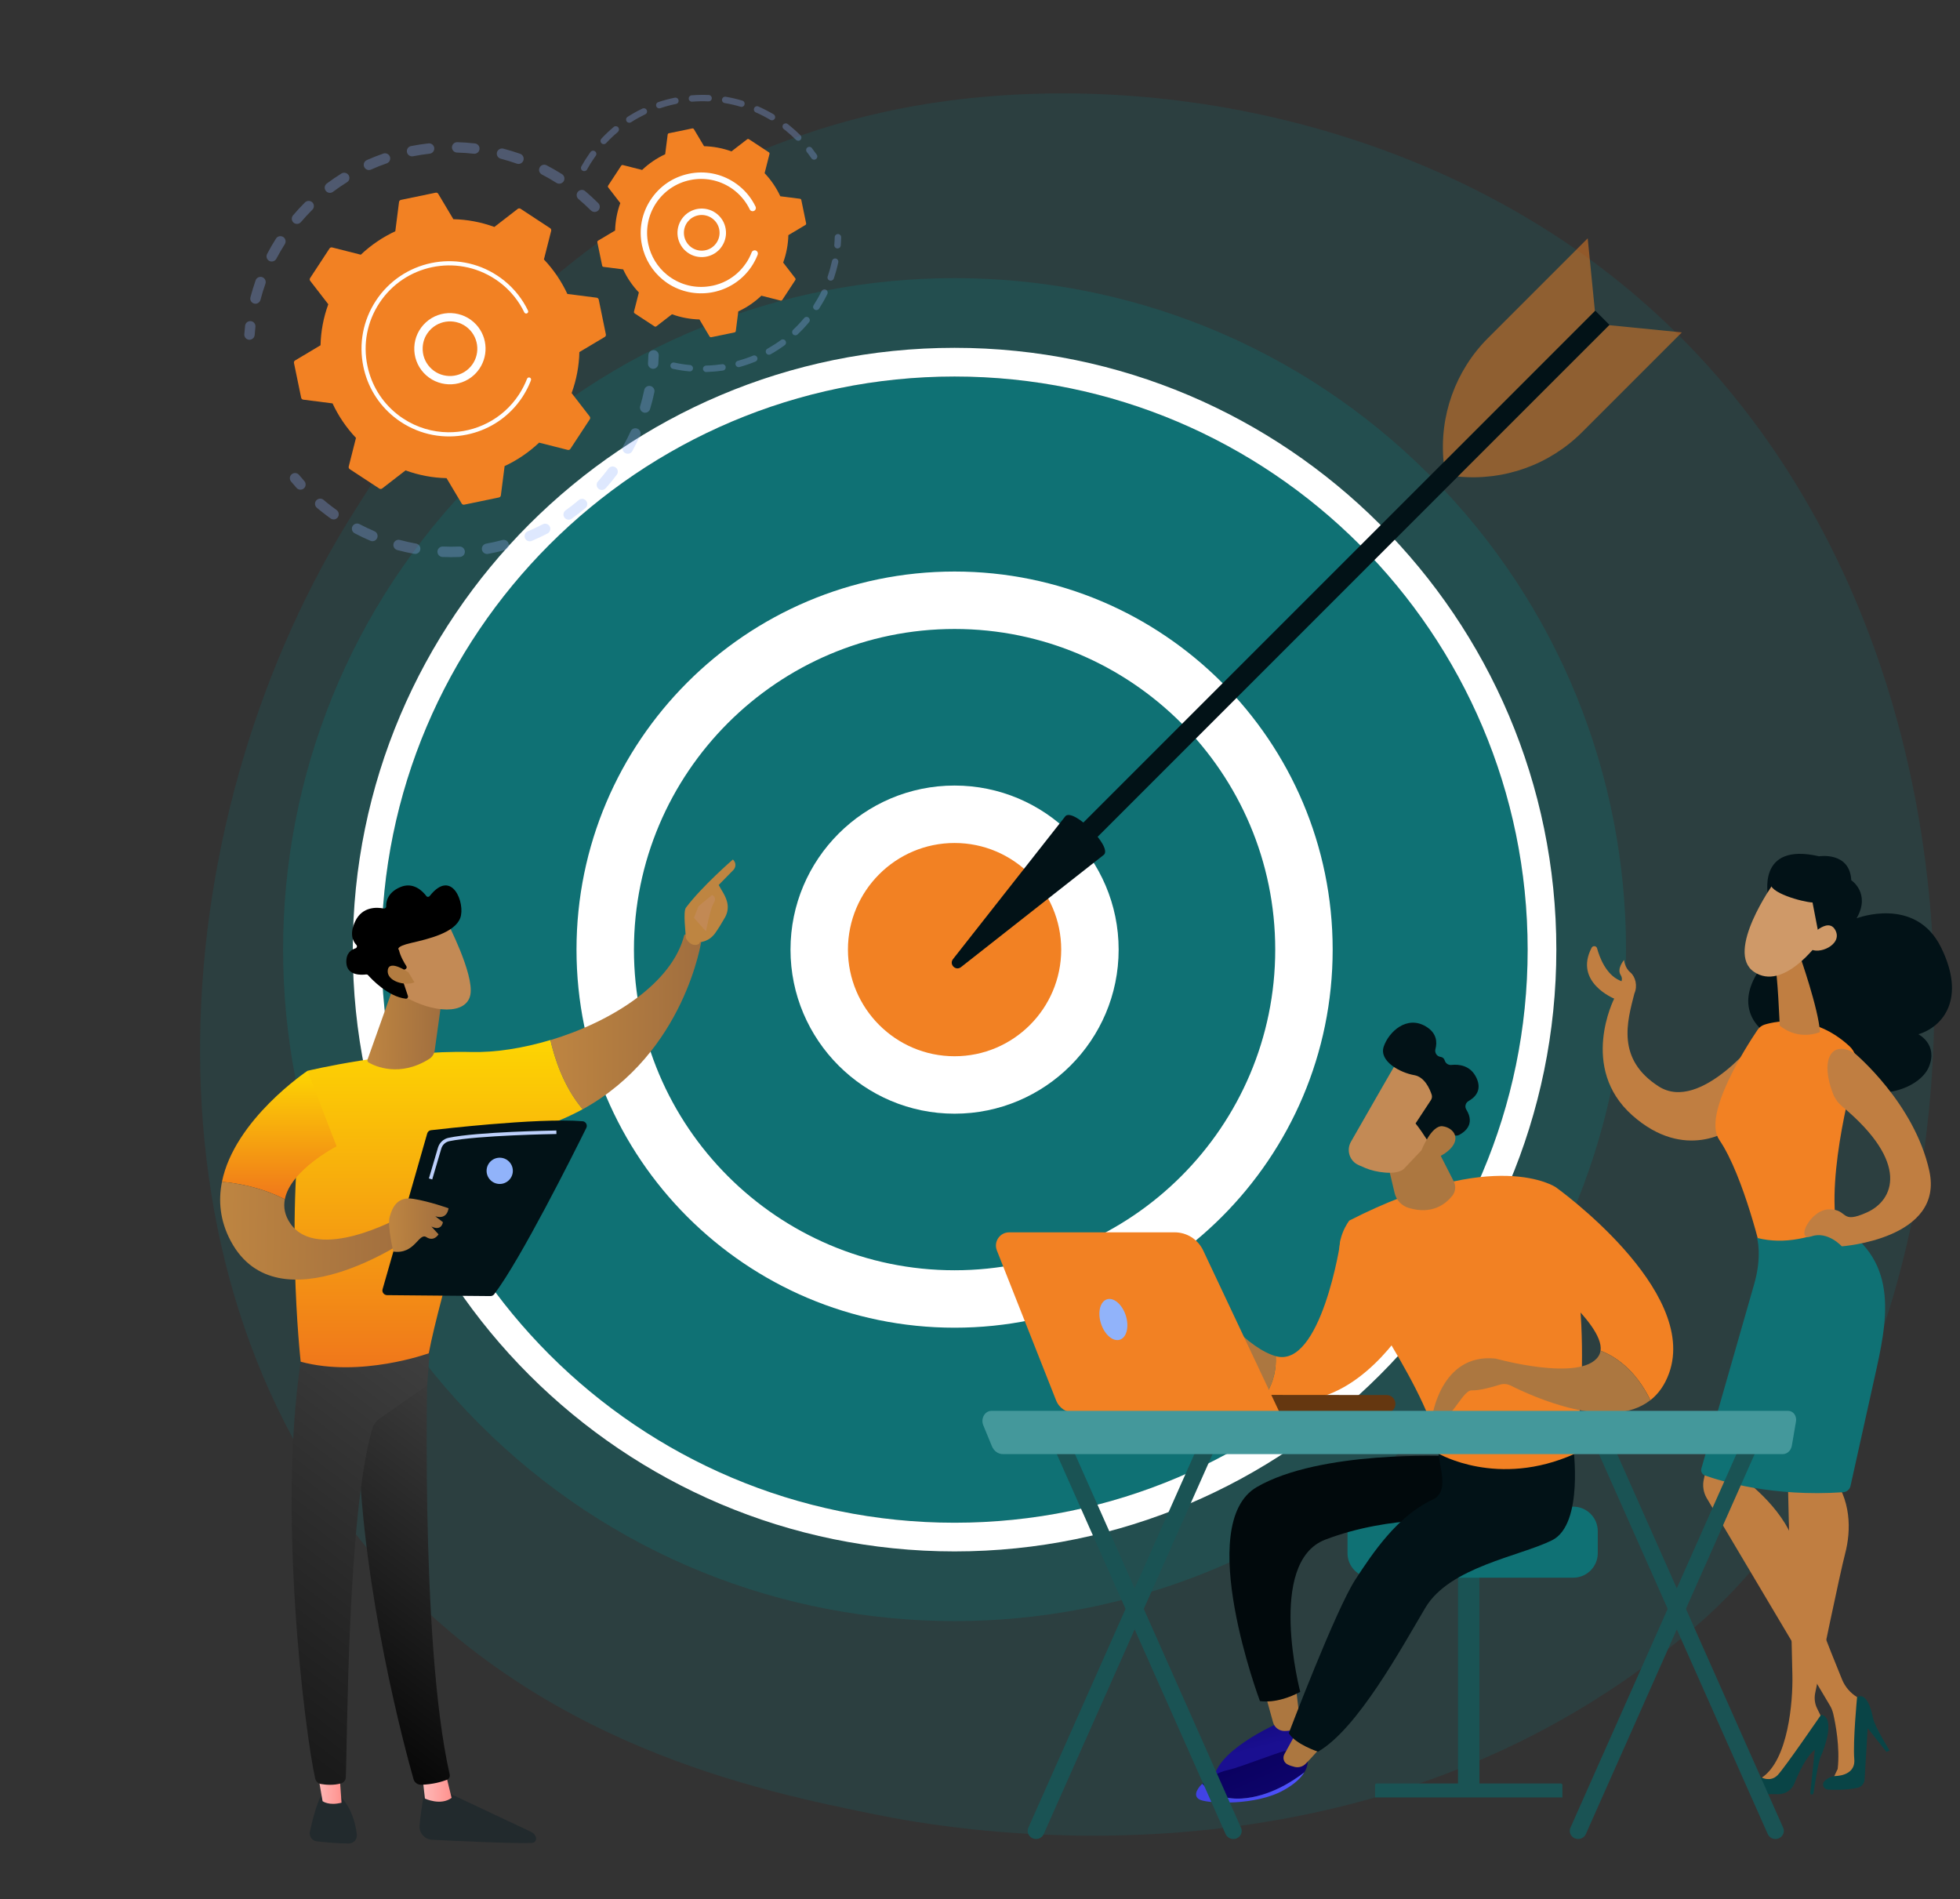 <svg width="193" height="187" viewBox="0 0 193 187" fill="none" xmlns="http://www.w3.org/2000/svg">
<rect x="0" y="0" width="193" height="187" fill="#333333" stroke="none"/>
<path d="M170.675 156.619C167.167 160.312 163.85 162.693 161.228 164.57C130.412 186.676 93.951 180.233 86.203 178.657C74.761 176.331 52.641 171.839 36.651 153.037C12.457 124.586 16.224 79.765 34.99 50.181C38.424 44.772 56.556 14.733 93.41 9.914C115.714 6.997 141.712 12.88 160.539 28.654C200.064 61.758 197.251 128.648 170.675 156.619Z" fill="#0F7174" fill-opacity="0.2"/>
<path d="M140.748 140.25C166.569 114.431 166.569 72.569 140.748 46.75C114.927 20.931 73.062 20.931 47.241 46.75C21.42 72.569 21.42 114.431 47.241 140.25C73.062 166.069 114.927 166.069 140.748 140.25Z" fill="#0F7174" fill-opacity="0.3"/>
<path d="M93.996 149.93C125.163 149.93 150.429 124.666 150.429 93.501C150.429 62.337 125.163 37.073 93.996 37.073C62.83 37.073 37.565 62.337 37.565 93.501C37.565 124.666 62.83 149.93 93.996 149.93Z" fill="#0F7174"/>
<path d="M93.995 152.754C61.32 152.754 34.738 126.174 34.738 93.501C34.738 60.828 61.32 34.248 93.995 34.248C126.67 34.248 153.252 60.828 153.252 93.501C153.252 126.174 126.67 152.754 93.995 152.754ZM93.995 37.073C62.877 37.073 37.563 62.385 37.563 93.501C37.563 124.617 62.877 149.93 93.995 149.93C125.113 149.93 150.427 124.617 150.427 93.501C150.421 62.385 125.107 37.073 93.995 37.073Z" fill="white"/>
<path d="M93.998 127.903C112.999 127.903 128.403 112.501 128.403 93.501C128.403 74.501 112.999 59.099 93.998 59.099C74.997 59.099 59.594 74.501 59.594 93.501C59.594 112.501 74.997 127.903 93.998 127.903Z" fill="#0F7174"/>
<path d="M93.997 130.728C73.471 130.728 56.768 114.025 56.768 93.501C56.768 72.977 73.465 56.274 93.997 56.274C114.523 56.274 131.227 72.971 131.227 93.501C131.227 114.032 114.523 130.728 93.997 130.728ZM93.997 61.93C76.586 61.93 62.424 76.091 62.424 93.501C62.424 110.911 76.586 125.072 93.997 125.072C111.409 125.072 125.571 110.905 125.571 93.501C125.571 76.097 111.409 61.93 93.997 61.93Z" fill="white"/>
<path d="M93.997 106.831C101.36 106.831 107.328 100.863 107.328 93.501C107.328 86.139 101.36 80.171 93.997 80.171C86.635 80.171 80.666 86.139 80.666 93.501C80.666 100.863 86.635 106.831 93.997 106.831Z" fill="#F28123"/>
<path d="M93.996 109.656C85.09 109.656 77.84 102.412 77.84 93.501C77.84 84.59 85.084 77.346 93.996 77.346C102.902 77.346 110.152 84.59 110.152 93.501C110.152 102.412 102.902 109.656 93.996 109.656ZM93.996 83.002C88.204 83.002 83.496 87.71 83.496 93.501C83.496 99.292 88.204 104 93.996 104C99.787 104 104.496 99.292 104.496 93.501C104.496 87.71 99.787 83.002 93.996 83.002Z" fill="white"/>
<path d="M157.082 30.586L158.485 31.989L105.327 85.15L103.924 83.74L157.082 30.586Z" fill="#021217"/>
<path d="M104.914 80.356C105.72 79.549 109.518 83.347 108.711 84.153L94.629 95.224C94.106 95.63 93.435 94.96 93.842 94.436L104.914 80.356Z" fill="#021217"/>
<path opacity="0.5" d="M158.459 32.02L165.611 32.728L155.788 42.551C152.569 45.77 148.083 47.37 143.553 46.92L158.459 32.02Z" fill="#F28123"/>
<path opacity="0.5" d="M157.049 30.617L156.341 23.466L146.524 33.282C143.305 36.5 141.705 40.987 142.155 45.516L157.049 30.617Z" fill="#F28123"/>
<g opacity="0.3">
<path d="M58.911 20.721C58.714 20.918 58.388 20.918 58.185 20.721C57.797 20.333 57.385 19.958 56.966 19.601C56.751 19.422 56.726 19.102 56.898 18.887L56.904 18.881C57.089 18.665 57.409 18.634 57.624 18.819C58.068 19.195 58.498 19.588 58.911 20.001C59.096 20.185 59.108 20.481 58.948 20.684C58.935 20.69 58.923 20.702 58.911 20.721ZM54.793 18.007C54.326 17.711 53.846 17.434 53.359 17.182C53.107 17.053 53.008 16.745 53.138 16.493C53.267 16.241 53.575 16.142 53.827 16.277C54.338 16.542 54.849 16.837 55.341 17.145C55.581 17.299 55.649 17.613 55.501 17.853C55.489 17.871 55.477 17.884 55.464 17.902C55.304 18.093 55.015 18.148 54.793 18.007ZM50.885 16.111C50.368 15.927 49.833 15.767 49.303 15.625C49.033 15.557 48.866 15.274 48.934 15.004C49.008 14.733 49.285 14.567 49.556 14.634C50.116 14.782 50.676 14.948 51.224 15.145C51.488 15.237 51.63 15.533 51.538 15.797C51.519 15.853 51.488 15.908 51.451 15.951C51.322 16.117 51.094 16.185 50.885 16.111ZM46.657 15.139C46.109 15.077 45.555 15.034 45.001 15.022C44.718 15.016 44.497 14.776 44.503 14.499C44.509 14.216 44.749 13.994 45.026 14C45.605 14.019 46.189 14.056 46.768 14.123C47.051 14.154 47.248 14.407 47.217 14.69C47.205 14.788 47.168 14.88 47.106 14.954C47.002 15.084 46.835 15.157 46.657 15.139ZM42.312 15.133C41.764 15.194 41.216 15.28 40.675 15.385C40.398 15.441 40.127 15.262 40.071 14.985C40.016 14.708 40.194 14.437 40.471 14.382C41.038 14.271 41.622 14.179 42.195 14.117C42.478 14.086 42.73 14.29 42.761 14.567C42.779 14.708 42.73 14.844 42.65 14.942C42.57 15.047 42.453 15.114 42.312 15.133ZM38.077 16.087C37.56 16.265 37.037 16.468 36.539 16.696C36.28 16.813 35.979 16.696 35.862 16.438C35.745 16.179 35.862 15.877 36.12 15.761C36.649 15.527 37.197 15.311 37.745 15.12C38.01 15.028 38.305 15.17 38.397 15.434C38.459 15.607 38.416 15.791 38.311 15.927C38.25 15.994 38.17 16.056 38.077 16.087ZM25.023 29.891C24.753 29.817 24.586 29.54 24.66 29.269C24.808 28.709 24.98 28.149 25.171 27.601C25.263 27.337 25.559 27.195 25.823 27.287C26.088 27.38 26.23 27.675 26.137 27.94C25.953 28.457 25.787 28.992 25.651 29.521C25.633 29.595 25.596 29.657 25.553 29.712C25.43 29.872 25.226 29.946 25.023 29.891ZM34.157 17.951C33.689 18.241 33.227 18.555 32.791 18.887C32.563 19.059 32.243 19.01 32.077 18.782C31.904 18.555 31.953 18.235 32.181 18.068C32.643 17.724 33.129 17.391 33.621 17.084C33.861 16.936 34.175 17.01 34.329 17.25C34.446 17.441 34.428 17.681 34.292 17.841C34.249 17.884 34.206 17.921 34.157 17.951ZM26.519 25.693C26.267 25.564 26.174 25.256 26.303 25.004C26.568 24.493 26.863 23.983 27.177 23.49C27.325 23.25 27.645 23.183 27.885 23.33C28.125 23.484 28.193 23.798 28.045 24.038C27.75 24.506 27.473 24.986 27.214 25.472C27.196 25.503 27.177 25.533 27.159 25.558C27.005 25.743 26.74 25.804 26.519 25.693ZM30.759 20.647C30.372 21.035 29.99 21.447 29.633 21.866C29.448 22.081 29.128 22.105 28.913 21.927C28.698 21.749 28.673 21.429 28.845 21.213L28.852 21.207C29.227 20.764 29.621 20.333 30.033 19.927C30.236 19.73 30.556 19.73 30.759 19.927C30.944 20.111 30.956 20.407 30.796 20.61C30.784 20.622 30.772 20.635 30.759 20.647Z" fill="#91B3FA"/>
<path d="M24.967 33.263C25.028 33.183 25.071 33.085 25.078 32.98C25.096 32.716 25.121 32.451 25.151 32.186C25.182 31.903 24.985 31.651 24.702 31.62C24.419 31.589 24.167 31.786 24.136 32.069C24.105 32.346 24.08 32.629 24.056 32.906C24.037 33.19 24.247 33.436 24.53 33.454C24.702 33.466 24.862 33.386 24.967 33.263Z" fill="#91B3FA"/>
</g>
<g opacity="0.3">
<path d="M29.982 48.027C30.136 47.837 30.136 47.553 29.964 47.363C29.785 47.166 29.613 46.963 29.447 46.76C29.268 46.544 28.942 46.513 28.727 46.692C28.505 46.87 28.481 47.197 28.659 47.412C28.838 47.627 29.022 47.843 29.207 48.046C29.398 48.255 29.718 48.274 29.927 48.083C29.945 48.071 29.964 48.052 29.982 48.027Z" fill="#91B3FA"/>
<path d="M59.641 48.077C59.45 48.286 59.13 48.304 58.921 48.114C58.712 47.923 58.693 47.603 58.884 47.393C59.241 46.993 59.592 46.569 59.918 46.132C60.084 45.904 60.41 45.861 60.632 46.033C60.86 46.206 60.903 46.526 60.73 46.747C60.589 46.938 60.441 47.123 60.293 47.307C60.084 47.572 59.863 47.824 59.641 48.077ZM61.561 44.612C61.315 44.476 61.229 44.162 61.364 43.916C61.629 43.442 61.881 42.956 62.103 42.464C62.22 42.205 62.521 42.095 62.78 42.212C63.038 42.328 63.149 42.63 63.032 42.889C62.798 43.406 62.534 43.922 62.257 44.421C62.245 44.446 62.226 44.47 62.208 44.495C62.06 44.679 61.783 44.735 61.561 44.612ZM57.647 50.021C57.21 50.391 56.755 50.741 56.293 51.074C56.065 51.24 55.745 51.184 55.579 50.957C55.413 50.729 55.468 50.409 55.702 50.243C56.145 49.929 56.576 49.59 56.988 49.24C57.204 49.055 57.524 49.086 57.709 49.301C57.868 49.492 57.868 49.769 57.715 49.954C57.69 49.972 57.672 49.997 57.647 50.021ZM63.383 40.618C63.112 40.538 62.958 40.255 63.038 39.984C63.192 39.467 63.328 38.931 63.438 38.402C63.494 38.125 63.765 37.947 64.042 38.008C64.319 38.064 64.497 38.334 64.436 38.611C64.319 39.171 64.177 39.731 64.011 40.273C63.992 40.341 63.962 40.396 63.919 40.451C63.802 40.605 63.586 40.679 63.383 40.618ZM53.917 52.526C53.413 52.791 52.889 53.037 52.366 53.258C52.108 53.369 51.806 53.246 51.695 52.988C51.585 52.729 51.708 52.428 51.966 52.317C52.465 52.108 52.963 51.874 53.443 51.621C53.696 51.492 54.003 51.584 54.133 51.837C54.231 52.021 54.2 52.243 54.077 52.397C54.034 52.452 53.979 52.495 53.917 52.526ZM49.726 54.163C49.172 54.311 48.612 54.434 48.052 54.538C47.775 54.588 47.51 54.403 47.455 54.126C47.406 53.849 47.59 53.585 47.867 53.529C48.403 53.431 48.938 53.314 49.461 53.172C49.732 53.098 50.015 53.258 50.089 53.535C50.132 53.702 50.089 53.868 49.99 53.991C49.923 54.071 49.831 54.132 49.726 54.163ZM45.282 54.84C44.71 54.865 44.138 54.865 43.565 54.84C43.282 54.828 43.067 54.588 43.073 54.305C43.085 54.022 43.325 53.8 43.608 53.812C44.15 53.837 44.697 53.837 45.239 53.812C45.522 53.8 45.762 54.022 45.775 54.305C45.781 54.434 45.738 54.557 45.664 54.649C45.565 54.76 45.43 54.834 45.282 54.84ZM40.789 54.532C40.229 54.434 39.663 54.305 39.115 54.157C38.844 54.083 38.678 53.8 38.752 53.529C38.826 53.258 39.109 53.092 39.38 53.166C39.903 53.308 40.438 53.425 40.974 53.523C41.251 53.572 41.436 53.837 41.386 54.12C41.368 54.206 41.331 54.286 41.282 54.354C41.165 54.489 40.98 54.569 40.789 54.532ZM36.475 53.246C35.952 53.025 35.429 52.778 34.924 52.508C34.672 52.378 34.579 52.065 34.709 51.818C34.838 51.572 35.152 51.474 35.398 51.603C35.878 51.855 36.37 52.089 36.869 52.304C37.127 52.415 37.25 52.717 37.14 52.975C37.121 53.018 37.096 53.062 37.066 53.098C36.937 53.271 36.69 53.338 36.475 53.246ZM32.554 51.049C32.216 50.803 31.877 50.55 31.551 50.286C31.434 50.187 31.317 50.095 31.2 49.997C30.985 49.812 30.954 49.492 31.139 49.277C31.323 49.061 31.643 49.037 31.859 49.215C31.97 49.307 32.081 49.4 32.191 49.492C32.499 49.744 32.819 49.984 33.145 50.218C33.373 50.384 33.428 50.704 33.262 50.932C33.256 50.938 33.25 50.951 33.244 50.957C33.084 51.16 32.776 51.209 32.554 51.049Z" fill="#91B3FA"/>
<path d="M64.713 36.125C64.774 36.045 64.817 35.947 64.823 35.836C64.842 35.559 64.854 35.276 64.866 34.999C64.873 34.716 64.651 34.482 64.368 34.476C64.085 34.469 63.851 34.691 63.845 34.974C63.839 35.239 63.826 35.51 63.808 35.768C63.789 36.051 63.999 36.291 64.282 36.316C64.448 36.322 64.608 36.248 64.713 36.125Z" fill="#91B3FA"/>
</g>
<path d="M58.958 29.503C58.939 29.404 58.853 29.324 58.755 29.312L55.868 28.943C55.296 27.712 54.52 26.561 53.56 25.546L54.274 22.727C54.299 22.629 54.256 22.524 54.176 22.469L51.258 20.555C51.172 20.499 51.061 20.505 50.981 20.567L48.68 22.346C47.369 21.865 46.002 21.613 44.642 21.582L43.153 19.084C43.103 18.998 42.999 18.948 42.9 18.973L39.484 19.681C39.386 19.699 39.306 19.785 39.294 19.884L38.925 22.77C37.694 23.343 36.543 24.118 35.527 25.078L32.708 24.364C32.61 24.34 32.505 24.376 32.45 24.462L30.536 27.38C30.48 27.466 30.486 27.577 30.548 27.657L32.327 29.958C31.847 31.269 31.594 32.635 31.564 33.995L29.058 35.491C28.972 35.54 28.923 35.645 28.948 35.743L29.655 39.159C29.674 39.257 29.76 39.337 29.859 39.35L32.745 39.719C33.318 40.95 34.093 42.101 35.053 43.116L34.339 45.935C34.315 46.033 34.352 46.138 34.438 46.193L37.355 48.107C37.441 48.163 37.552 48.156 37.632 48.095L39.934 46.316C41.245 46.796 42.611 47.049 43.971 47.079L45.461 49.578C45.51 49.664 45.615 49.713 45.713 49.689L49.129 48.981C49.227 48.963 49.307 48.877 49.32 48.778L49.689 45.892C50.92 45.319 52.071 44.544 53.086 43.584L55.905 44.298C56.004 44.322 56.108 44.285 56.164 44.199L58.078 41.282C58.133 41.196 58.127 41.085 58.066 41.005L56.287 38.703C56.767 37.393 57.019 36.026 57.05 34.666L59.549 33.177C59.635 33.128 59.684 33.023 59.66 32.925L58.958 29.503Z" fill="#F28123"/>
<path d="M46.68 36.919C45.258 38.23 43.03 38.132 41.719 36.71C41.085 36.021 40.759 35.122 40.796 34.187C40.833 33.251 41.239 32.383 41.928 31.749C43.35 30.438 45.578 30.537 46.889 31.959C48.083 33.257 48.108 35.214 47.031 36.544C46.926 36.673 46.809 36.802 46.68 36.919ZM41.62 34.224C41.59 34.944 41.842 35.627 42.328 36.156C43.331 37.245 45.036 37.319 46.132 36.316C47.227 35.313 47.295 33.608 46.292 32.513C45.289 31.423 43.584 31.349 42.488 32.352C42.39 32.445 42.297 32.543 42.218 32.642C41.848 33.091 41.645 33.639 41.62 34.224Z" fill="white"/>
<path d="M50.927 39.793C51.112 39.565 51.284 39.325 51.45 39.079C51.499 38.999 51.549 38.919 51.598 38.839C51.838 38.445 52.047 38.033 52.219 37.608C52.219 37.602 52.226 37.596 52.226 37.59C52.232 37.571 52.238 37.559 52.244 37.541C52.257 37.51 52.269 37.479 52.281 37.442C52.312 37.356 52.287 37.264 52.219 37.208C52.201 37.196 52.183 37.184 52.164 37.177C52.059 37.134 51.943 37.19 51.9 37.294C51.69 37.836 51.419 38.359 51.099 38.851C49.505 41.288 46.822 42.593 44.108 42.562C42.6 42.544 41.073 42.107 39.719 41.221C39.479 41.067 39.252 40.901 39.036 40.722C37.571 39.534 36.568 37.891 36.181 36.02C35.731 33.873 36.15 31.675 37.356 29.841C39.843 26.05 44.945 24.992 48.736 27.472C48.97 27.626 49.198 27.792 49.413 27.964C50.349 28.721 51.105 29.675 51.629 30.759C51.641 30.789 51.66 30.808 51.684 30.826C51.746 30.875 51.826 30.888 51.9 30.851C52.004 30.802 52.041 30.678 51.992 30.58C51.444 29.442 50.644 28.438 49.665 27.644C49.438 27.46 49.204 27.288 48.958 27.128C44.982 24.518 39.621 25.632 37.011 29.614C35.75 31.54 35.313 33.842 35.78 36.1C36.187 38.064 37.239 39.787 38.778 41.036C39.005 41.221 39.245 41.399 39.492 41.559C41.418 42.821 43.726 43.258 45.979 42.79C47.954 42.384 49.678 41.331 50.927 39.793Z" fill="white"/>
<g opacity="0.3">
<path d="M80.412 15.607C80.498 15.502 80.51 15.348 80.424 15.231C80.27 15.01 80.11 14.794 79.944 14.579C79.84 14.443 79.636 14.419 79.501 14.523C79.366 14.628 79.341 14.831 79.446 14.967C79.606 15.17 79.76 15.379 79.901 15.588C80 15.73 80.197 15.767 80.338 15.668C80.369 15.65 80.394 15.631 80.412 15.607Z" fill="#91B3FA"/>
<path d="M78.83 13.767C78.707 13.89 78.51 13.89 78.381 13.767C78.067 13.459 77.735 13.158 77.396 12.88C77.322 12.819 77.248 12.764 77.174 12.708C77.039 12.604 77.014 12.4 77.119 12.265C77.224 12.136 77.427 12.105 77.562 12.21C77.642 12.271 77.716 12.333 77.79 12.394C78.147 12.684 78.498 12.998 78.824 13.324C78.941 13.441 78.947 13.619 78.849 13.748C78.842 13.748 78.836 13.761 78.83 13.767ZM75.851 11.803C75.396 11.533 74.916 11.28 74.423 11.065C74.263 10.997 74.189 10.806 74.263 10.646C74.331 10.486 74.522 10.412 74.682 10.486C75.193 10.714 75.697 10.973 76.177 11.256C76.325 11.348 76.374 11.539 76.288 11.687C76.282 11.699 76.27 11.711 76.264 11.723C76.165 11.853 75.987 11.883 75.851 11.803ZM72.922 10.511C72.411 10.357 71.888 10.234 71.358 10.148C71.186 10.117 71.069 9.957 71.1 9.785C71.131 9.612 71.291 9.495 71.463 9.526C72.017 9.619 72.565 9.748 73.1 9.908C73.266 9.957 73.365 10.136 73.309 10.302C73.297 10.345 73.279 10.382 73.254 10.412C73.18 10.505 73.051 10.548 72.922 10.511ZM69.764 9.982C69.229 9.957 68.693 9.969 68.158 10.012C67.986 10.025 67.832 9.896 67.819 9.723C67.807 9.551 67.936 9.397 68.109 9.385C68.663 9.342 69.229 9.329 69.789 9.354C69.961 9.36 70.097 9.508 70.091 9.686C70.084 9.754 70.06 9.822 70.023 9.871C69.961 9.939 69.869 9.982 69.764 9.982ZM66.57 10.234C66.047 10.339 65.524 10.48 65.019 10.653C64.853 10.708 64.674 10.622 64.619 10.456C64.564 10.289 64.65 10.111 64.816 10.056C65.345 9.877 65.893 9.729 66.441 9.619C66.613 9.582 66.779 9.692 66.816 9.865C66.835 9.963 66.81 10.056 66.755 10.129C66.705 10.179 66.644 10.222 66.57 10.234ZM63.536 11.256C63.056 11.49 62.582 11.748 62.139 12.037C61.991 12.13 61.794 12.087 61.702 11.945C61.609 11.797 61.646 11.6 61.794 11.508C62.262 11.207 62.754 10.93 63.259 10.69C63.419 10.616 63.603 10.677 63.684 10.837C63.739 10.948 63.72 11.083 63.647 11.176C63.616 11.207 63.579 11.237 63.536 11.256ZM60.846 12.991C60.44 13.33 60.046 13.705 59.683 14.093C59.566 14.222 59.363 14.228 59.234 14.105C59.104 13.988 59.098 13.791 59.215 13.656C59.597 13.244 60.009 12.856 60.434 12.499C60.569 12.388 60.766 12.407 60.877 12.536C60.975 12.653 60.975 12.825 60.883 12.936C60.877 12.96 60.858 12.979 60.846 12.991ZM57.369 16.813C57.215 16.727 57.16 16.536 57.246 16.383C57.48 15.958 57.738 15.546 58.021 15.146C58.064 15.084 58.107 15.022 58.151 14.967C58.249 14.825 58.452 14.795 58.594 14.899C58.735 15.004 58.766 15.201 58.661 15.342C58.618 15.398 58.581 15.453 58.538 15.515C58.267 15.896 58.021 16.296 57.8 16.696C57.794 16.715 57.781 16.727 57.769 16.746C57.67 16.85 57.504 16.887 57.369 16.813Z" fill="#91B3FA"/>
</g>
<g opacity="0.3">
<path d="M79.666 31.725C79.315 32.15 78.934 32.556 78.534 32.931C78.404 33.048 78.207 33.042 78.084 32.919C77.967 32.79 77.973 32.593 78.097 32.47C78.478 32.113 78.841 31.725 79.18 31.319C79.29 31.183 79.494 31.165 79.623 31.276C79.758 31.393 79.783 31.59 79.666 31.725C79.672 31.725 79.672 31.725 79.666 31.725ZM80.214 30.482C80.066 30.39 80.023 30.193 80.121 30.045C80.404 29.602 80.669 29.14 80.897 28.672C80.971 28.519 81.162 28.451 81.322 28.525C81.475 28.599 81.543 28.789 81.469 28.949C81.229 29.442 80.952 29.928 80.657 30.39C80.651 30.402 80.644 30.408 80.638 30.42C80.528 30.543 80.349 30.574 80.214 30.482ZM77.266 33.99C76.823 34.316 76.355 34.618 75.875 34.889C75.721 34.975 75.53 34.919 75.444 34.766C75.358 34.612 75.413 34.421 75.567 34.335C76.022 34.076 76.472 33.793 76.896 33.479C77.038 33.375 77.235 33.405 77.34 33.547C77.426 33.664 77.419 33.824 77.327 33.935C77.309 33.953 77.284 33.972 77.266 33.99ZM81.697 27.62C81.531 27.565 81.445 27.386 81.5 27.22C81.672 26.721 81.814 26.211 81.925 25.7C81.962 25.527 82.128 25.423 82.3 25.453C82.472 25.491 82.577 25.657 82.546 25.829C82.429 26.364 82.282 26.906 82.103 27.423C82.091 27.46 82.072 27.491 82.048 27.521C81.962 27.62 81.826 27.663 81.697 27.62ZM74.385 35.603C73.874 35.812 73.351 35.99 72.822 36.138C72.656 36.187 72.477 36.083 72.434 35.916C72.385 35.75 72.484 35.572 72.656 35.529C73.16 35.387 73.665 35.221 74.151 35.018C74.311 34.95 74.496 35.03 74.564 35.19C74.607 35.301 74.588 35.424 74.514 35.51C74.478 35.553 74.434 35.584 74.385 35.603ZM71.197 36.483C70.649 36.563 70.096 36.612 69.548 36.63C69.375 36.636 69.228 36.495 69.222 36.323C69.215 36.15 69.357 36.003 69.529 35.996C70.052 35.984 70.582 35.935 71.099 35.861C71.271 35.836 71.431 35.953 71.456 36.126C71.468 36.218 71.443 36.304 71.388 36.372C71.351 36.427 71.283 36.47 71.197 36.483ZM67.898 36.569C67.35 36.52 66.797 36.433 66.261 36.316C66.089 36.28 65.984 36.113 66.021 35.941C66.058 35.769 66.224 35.664 66.397 35.701C66.907 35.812 67.43 35.898 67.954 35.941C68.126 35.959 68.255 36.113 68.237 36.286C68.231 36.347 68.206 36.409 68.169 36.452C68.108 36.532 68.009 36.581 67.898 36.569Z" fill="#91B3FA"/>
<path d="M82.719 24.346C82.756 24.297 82.781 24.241 82.787 24.173C82.812 23.903 82.824 23.632 82.83 23.367C82.836 23.195 82.695 23.047 82.522 23.041C82.35 23.035 82.202 23.176 82.196 23.349C82.19 23.601 82.172 23.86 82.153 24.118C82.141 24.29 82.264 24.444 82.442 24.463C82.553 24.469 82.652 24.426 82.719 24.346Z" fill="#91B3FA"/>
</g>
<path d="M78.904 19.693C78.892 19.626 78.836 19.576 78.769 19.57L76.836 19.324C76.454 18.499 75.938 17.73 75.291 17.053L75.771 15.164C75.79 15.096 75.759 15.028 75.704 14.991L73.753 13.711C73.697 13.674 73.623 13.674 73.568 13.717L72.029 14.905C71.149 14.585 70.238 14.419 69.327 14.394L68.33 12.72C68.293 12.659 68.226 12.634 68.158 12.647L65.868 13.12C65.801 13.133 65.752 13.188 65.745 13.256L65.499 15.188C64.674 15.57 63.905 16.087 63.228 16.733L61.339 16.253C61.271 16.235 61.203 16.265 61.166 16.321L59.886 18.272C59.849 18.327 59.849 18.401 59.892 18.456L61.08 19.995C60.76 20.875 60.594 21.786 60.569 22.697L58.895 23.694C58.834 23.73 58.809 23.798 58.821 23.866L59.295 26.155C59.308 26.223 59.363 26.272 59.431 26.278L61.363 26.524C61.745 27.349 62.262 28.118 62.908 28.795L62.428 30.685C62.41 30.752 62.44 30.82 62.496 30.857L64.447 32.137C64.502 32.174 64.576 32.174 64.631 32.131L66.17 30.943C67.05 31.263 67.961 31.429 68.872 31.454L69.869 33.128C69.906 33.19 69.974 33.214 70.041 33.202L72.331 32.728C72.399 32.716 72.448 32.66 72.454 32.593L72.7 30.66C73.525 30.279 74.294 29.762 74.971 29.115L76.861 29.595C76.928 29.614 76.996 29.583 77.033 29.528L78.313 27.577C78.35 27.521 78.35 27.448 78.307 27.392L77.119 25.854C77.439 24.974 77.606 24.063 77.63 23.152L79.304 22.155C79.366 22.118 79.39 22.05 79.378 21.983L78.904 19.693Z" fill="#F28123"/>
<path d="M70.718 24.684C70.251 25.115 69.635 25.337 69.001 25.312C68.361 25.288 67.776 25.011 67.339 24.543C66.447 23.57 66.515 22.062 67.481 21.164C68.453 20.271 69.967 20.339 70.86 21.305C71.291 21.773 71.512 22.389 71.488 23.023C71.463 23.54 71.278 24.026 70.958 24.426C70.891 24.518 70.811 24.604 70.718 24.684ZM67.807 24.112C68.127 24.457 68.558 24.66 69.026 24.678C69.493 24.697 69.943 24.537 70.287 24.217C70.632 23.897 70.835 23.466 70.854 22.998C70.872 22.53 70.712 22.081 70.392 21.736C69.734 21.022 68.62 20.973 67.906 21.632C67.844 21.693 67.782 21.755 67.727 21.823C67.198 22.481 67.21 23.466 67.807 24.112Z" fill="white"/>
<path d="M73.673 26.685C73.796 26.531 73.919 26.365 74.03 26.199C74.251 25.86 74.442 25.497 74.59 25.122C74.596 25.103 74.602 25.085 74.608 25.073C74.657 24.943 74.614 24.796 74.51 24.715C74.485 24.697 74.454 24.679 74.424 24.666C74.264 24.605 74.079 24.685 74.017 24.845C73.882 25.196 73.71 25.534 73.5 25.854C73.488 25.873 73.476 25.891 73.463 25.903C72.965 26.648 72.3 27.239 71.525 27.645C71.106 27.867 70.651 28.027 70.177 28.131C70.171 28.131 70.171 28.131 70.165 28.131C70.152 28.131 70.14 28.137 70.128 28.137C68.737 28.427 67.315 28.156 66.127 27.381C65.973 27.282 65.826 27.171 65.684 27.06C64.736 26.291 64.084 25.226 63.831 24.02C63.542 22.629 63.813 21.207 64.588 20.02C65.37 18.832 66.564 18.019 67.955 17.73C69.346 17.441 70.768 17.712 71.956 18.487C72.109 18.585 72.251 18.69 72.393 18.807C72.996 19.299 73.488 19.915 73.827 20.616C73.845 20.66 73.876 20.697 73.913 20.727C74.005 20.801 74.134 20.82 74.251 20.764C74.405 20.69 74.473 20.5 74.399 20.34C74.017 19.552 73.47 18.862 72.793 18.315C72.639 18.185 72.473 18.069 72.306 17.958C70.977 17.084 69.389 16.782 67.832 17.108C66.275 17.434 64.939 18.339 64.065 19.675C63.191 21.004 62.89 22.592 63.216 24.149C63.499 25.503 64.225 26.691 65.284 27.553C65.444 27.682 65.604 27.799 65.776 27.916C68.361 29.596 71.777 29.024 73.673 26.685Z" fill="white"/>
<path d="M41.857 175.925C41.857 175.925 41.5 177.833 41.315 179.722C41.241 180.461 41.807 181.107 42.546 181.144C45.063 181.273 50.449 181.526 52.387 181.458C52.677 181.446 52.873 181.15 52.769 180.879C52.683 180.652 52.51 180.467 52.289 180.362L43.426 176.19L41.857 175.925Z" fill="#222A2D"/>
<path d="M41.588 174.799L41.84 177.088C41.84 177.088 43.391 177.827 44.468 177.021L43.847 174.466L41.588 174.799Z" fill="url(#paint0_linear_998_454)"/>
<path d="M42.201 131.83C42.078 132.427 41.29 161.61 44.281 174.719C44.331 174.934 44.22 175.15 44.017 175.236C43.537 175.427 42.595 175.704 41.469 175.728C41.118 175.734 40.81 175.507 40.718 175.174C39.856 172.128 35.726 156.884 35.308 142.354C34.84 126.119 35.314 141.8 35.314 141.8L35.776 131.768L42.201 131.83Z" fill="url(#paint1_linear_998_454)"/>
<path d="M31.605 176.824C31.605 176.824 31.058 177.784 30.516 180.344C30.417 180.806 30.738 181.255 31.205 181.304C32.036 181.396 33.316 181.513 34.344 181.513C34.818 181.513 35.187 181.107 35.138 180.639C35.033 179.704 34.695 178.165 33.612 176.959L31.605 176.824Z" fill="#222A2D"/>
<path d="M31.162 173.882L31.765 177.347C31.765 177.347 32.387 177.821 33.63 177.495L33.365 173.771L31.162 173.882Z" fill="url(#paint2_linear_998_454)"/>
<path d="M29.844 132.611C27.142 147.991 30.035 170.682 31.038 175.125C31.1 175.396 31.315 175.605 31.592 175.654C32.06 175.734 32.829 175.808 33.586 175.593C33.851 175.519 34.035 175.285 34.048 175.014C34.22 171.426 34.177 149.413 36.639 140.735C36.762 140.298 37.039 139.91 37.414 139.652L42.061 136.415L42.467 131.116L29.844 132.611Z" fill="url(#paint3_linear_998_454)"/>
<path d="M46.387 103.582C38.743 103.385 30.28 105.434 30.28 105.434C27.874 118.715 29.609 134.076 29.609 134.076C35.518 135.682 42.22 133.245 42.22 133.245C43.26 127.694 47.999 112.093 47.999 112.093C51.741 111.662 54.831 110.616 57.379 109.213C55.465 106.954 54.585 104.093 54.203 102.4C51.483 103.219 48.744 103.643 46.387 103.582Z" fill="url(#paint4_linear_998_454)"/>
<path d="M69.085 92.535C68.341 91.618 67.387 92.043 67.387 92.043C66.217 96.787 60.278 100.585 54.197 102.412C54.579 104.105 55.459 106.96 57.373 109.225C67.485 103.656 69.085 92.535 69.085 92.535Z" fill="url(#paint5_linear_998_454)"/>
<path d="M68.902 92.763C68.976 93.016 68.065 93.385 67.536 92.357C67.523 91.865 67.247 89.766 67.542 89.372C69.124 87.261 72.17 84.627 72.17 84.627C72.675 85.138 72.25 85.624 72.25 85.624L70.767 87.138C71.069 87.698 71.438 88.166 71.604 88.837C71.733 89.347 71.647 89.889 71.382 90.344C71.118 90.806 70.761 91.403 70.428 91.871C69.795 92.763 68.902 92.763 68.902 92.763Z" fill="url(#paint6_linear_998_454)"/>
<path d="M70.115 88.122L68.767 89.243L68.336 90.369L69.518 91.704C69.518 91.704 69.942 89.47 70.244 88.99C70.546 88.504 70.392 88.264 70.115 88.122Z" fill="url(#paint7_linear_998_454)"/>
<path d="M33.143 112.869L30.281 105.434C30.281 105.434 23.093 110.223 21.855 116.365C23.203 116.476 25.659 116.851 28.047 118.088C28.607 115.189 33.143 112.869 33.143 112.869Z" fill="url(#paint8_linear_998_454)"/>
<path d="M39.317 119.897C39.317 119.897 31.254 124.353 28.583 120.457C28.029 119.651 27.9 118.851 28.047 118.088C25.653 116.85 23.204 116.475 21.856 116.364C21.486 118.217 21.653 120.192 22.724 122.199C27.383 130.914 40.363 121.885 40.363 121.885L39.317 119.897Z" fill="url(#paint9_linear_998_454)"/>
<path d="M38.694 97.298L36.195 104.315C36.152 104.432 36.201 104.561 36.306 104.622C36.965 104.998 39.346 106.081 42.245 104.278C42.547 104.093 42.756 103.779 42.805 103.428L43.649 97.347L38.694 97.298Z" fill="url(#paint10_linear_998_454)"/>
<path d="M44.056 90.836C44.056 90.836 46.678 95.889 46.321 97.92C45.958 99.951 42.647 99.773 39.772 98.093L37.803 92.64L44.056 90.836Z" fill="#C38A55"/>
<path d="M39.92 95.428C40.037 95.379 40.08 95.231 40.013 95.126C39.803 94.8 39.409 94.123 39.286 93.539C39.286 93.539 38.806 93.225 40.517 92.837C42.222 92.443 44.77 91.84 45.318 90.394C45.853 88.984 44.518 85.421 42.308 88.227C42.222 88.332 42.062 88.338 41.982 88.227C41.631 87.759 40.696 86.781 39.385 87.359C38.16 87.895 38.012 88.787 38.025 89.243C38.031 89.378 37.908 89.477 37.778 89.452C37.163 89.329 35.68 89.212 34.972 90.726C34.387 91.975 34.756 92.683 35.089 93.034C35.2 93.145 35.15 93.329 34.996 93.379C34.59 93.502 34.061 93.84 34.104 94.788C34.166 96.105 35.636 96.001 36.055 95.945C36.123 95.939 36.191 95.957 36.24 96.013C36.597 96.413 38.197 98.118 39.945 98.333C40.099 98.352 40.216 98.204 40.166 98.056L39.428 95.847C39.391 95.742 39.446 95.631 39.545 95.588L39.92 95.428Z" fill="black"/>
<path d="M40.221 95.741C40.221 95.741 38.332 94.418 38.184 95.514C38.036 96.609 39.883 97.12 40.806 96.72L40.221 95.741Z" fill="#B37C41"/>
<path d="M37.673 126.937L42.068 111.601C42.117 111.428 42.265 111.299 42.443 111.281C43.237 111.188 45.545 110.93 48.21 110.702C51.417 110.431 55.14 110.21 57.368 110.401C57.682 110.425 57.873 110.764 57.738 111.047C56.47 113.607 51.263 124.02 48.66 127.436C48.573 127.546 48.438 127.614 48.296 127.614L38.104 127.522C37.803 127.509 37.587 127.226 37.673 126.937Z" fill="#021217"/>
<path d="M38.732 123.233C38.732 123.233 38.123 120.715 38.369 119.823C38.615 118.93 39.095 117.78 40.689 118.038C42.283 118.29 44.167 118.967 44.167 118.967C44.167 118.967 44.075 120.131 42.862 119.755L43.613 120.334C43.613 120.334 43.508 121.263 42.48 120.765L43.182 121.534C43.182 121.534 42.745 122.297 41.988 121.811C41.231 121.325 40.868 123.534 38.732 123.233Z" fill="url(#paint11_linear_998_454)"/>
<path d="M47.914 115.281C47.914 115.995 48.493 116.574 49.206 116.574C49.92 116.574 50.499 115.995 50.499 115.281C50.499 114.567 49.92 113.989 49.206 113.989C48.493 113.989 47.914 114.567 47.914 115.281Z" fill="#91B3FA"/>
<path d="M42.561 116.13L43.453 113.096C43.564 112.721 43.865 112.444 44.235 112.364C47.035 111.779 54.71 111.656 54.79 111.656L54.784 111.311C54.47 111.318 46.998 111.434 44.167 112.031C43.668 112.136 43.275 112.505 43.127 112.998L42.234 116.032L42.561 116.13Z" fill="#BDD0FB"/>
<path d="M156.727 93.317C156.85 93.083 157.195 93.12 157.263 93.372C157.521 94.308 158.155 95.945 159.478 96.529C159.546 96.56 159.608 96.591 159.669 96.615C159.731 96.437 159.731 96.228 159.589 96.006C159.177 95.378 159.922 94.517 159.922 94.517C159.922 94.517 159.971 95.274 160.543 95.748C161.036 96.16 161.276 97.071 160.937 97.822C160.223 100.603 159.146 104.284 163.325 106.967C167.504 109.656 173.382 101.896 173.382 101.896L170.465 111.152C170.465 111.152 165.959 114.475 160.716 109.804C155.472 105.127 158.949 98.326 158.949 98.326C158.949 98.326 154.949 96.714 156.727 93.317Z" fill="#C07E41"/>
<path d="M174.115 88.301C174.115 88.301 172.903 82.873 179.125 84.313C179.125 84.313 182.141 83.821 182.295 86.67C182.295 86.67 184.24 87.95 182.818 90.418C182.818 90.418 188.597 88.184 191.12 93.255C193.638 98.32 191.324 101.108 188.899 101.834C188.899 101.834 190.868 102.819 189.933 105.053C189.003 107.281 184.289 108.856 181.501 106.142C181.501 106.142 173.58 107.188 173.734 101.594C173.734 101.594 170.047 99.212 173.918 94.591C177.783 89.956 174.115 88.301 174.115 88.301Z" fill="#021217"/>
<path d="M173.77 100.88C175.019 100.505 178.656 99.816 182.115 103.01C182.7 103.551 182.94 104.376 182.731 105.145C181.802 108.567 179.352 118.672 181.5 123.048C181.5 123.048 177.709 127.226 173.579 123.86C173.579 123.86 171.726 115.78 169.295 112.229C167.621 109.779 171.966 103.028 173.068 101.397C173.24 101.151 173.487 100.966 173.77 100.88Z" fill="#F28123"/>
<path d="M177.222 94.086C177.222 94.086 179.068 99.311 179.21 101.619C179.21 101.619 177.167 102.549 175.246 100.979C175.246 100.979 175.043 95.76 174.754 94.824L177.222 94.086Z" fill="#C07E41"/>
<path d="M174.655 86.959C174.655 86.959 169.824 93.723 172.711 95.687C175.597 97.65 179.038 92.843 179.038 92.843C179.038 92.843 180.158 89.144 178.988 87.889C177.813 86.633 174.655 86.959 174.655 86.959Z" fill="#CF9968"/>
<path d="M176.891 85.347C176.891 85.347 174.67 85.87 174.362 86.879C174.048 87.882 177.513 88.818 178.479 88.861L179.261 92.917C179.261 92.917 181.569 89.101 180.658 86.904C179.741 84.694 176.891 85.347 176.891 85.347Z" fill="#021217"/>
<path d="M178.102 92.35C178.102 92.35 179.985 90.172 180.73 91.593C181.48 93.015 179.037 94.08 178.194 93.384L178.102 92.35Z" fill="#CF9968"/>
<path d="M168.753 140.827C168.765 141.197 168.125 144.108 167.774 145.658C167.632 146.28 167.731 146.939 168.051 147.492L180.194 167.931C180.342 168.177 180.446 168.448 180.514 168.725C180.736 169.685 181.197 172.036 180.957 174.171L180.33 175.476L183.044 174.86L183.635 167.568L182.865 167.1C182.201 166.694 181.684 166.091 181.388 165.371C180.293 162.706 177.566 155.918 176.858 152.607C176.058 148.846 171.885 145.794 171.885 145.794L172.618 144.058L168.753 140.827Z" fill="#C07E41"/>
<path d="M186.061 172.35C186.061 172.35 184.596 170.023 184.424 169.119C184.252 168.214 183.772 166.614 182.867 167.094C182.867 167.094 182.442 171.494 182.59 173.211C182.738 174.929 180.645 174.873 180.645 174.873C180.645 174.873 180.067 174.953 179.648 175.378C179.359 175.667 179.568 176.172 179.974 176.203C180.657 176.246 181.747 176.258 182.885 176.036C183.286 175.956 183.581 175.618 183.606 175.218L183.907 170.159L185.76 172.498L186.061 172.35Z" fill="#094446"/>
<path d="M176.01 144.083C176.01 144.083 176.441 162.361 176.496 164.958C176.551 167.555 176.084 173.31 173.486 175.027L174.619 175.864C174.619 175.864 176.034 174.663 177.419 172.343C178.97 169.74 179.444 169.266 179.444 169.266L178.927 168.208C178.699 167.746 178.638 167.223 178.736 166.718C179.296 163.998 181.173 154.945 181.684 152.994C182.287 150.693 182.331 147.622 180.232 145.049C178.127 142.483 176.01 144.083 176.01 144.083Z" fill="#C07E41"/>
<path d="M178.416 176.689C178.496 176.689 178.564 176.633 178.576 176.553C178.662 175.944 179.025 173.501 179.321 172.867C179.659 172.141 180.761 169.094 179.321 168.835C179.321 168.835 175.732 174.073 175.043 174.781C174.354 175.489 173.486 175.027 173.486 175.027C173.486 175.027 172.815 175.224 172.31 175.87C172.07 176.178 172.292 176.627 172.686 176.633L175.105 176.658C175.806 176.664 176.44 176.24 176.699 175.587C177.123 174.522 177.856 172.965 178.705 172.276L178.262 176.51C178.243 176.609 178.317 176.689 178.416 176.689Z" fill="#094446"/>
<path d="M173.01 121.885C173.01 121.885 173.552 123.62 172.721 126.476L167.533 144.594C167.453 144.877 167.607 145.178 167.884 145.277C169.435 145.831 174.537 147.406 181.498 146.926C181.849 146.902 182.144 146.655 182.218 146.311C182.679 144.243 184.243 137.196 184.563 135.75C185.794 130.236 187.16 124.285 181.128 120.685C178.347 121.878 175.755 122.58 173.01 121.885Z" fill="#0F7174"/>
<path d="M182.615 103.693C182.615 103.693 188.517 108.598 189.982 115.3C191.447 122.002 181.359 122.715 181.359 122.715C181.359 122.715 179.987 121.183 178.362 121.731C176.737 122.278 178.239 119.06 180.14 119.072C182.042 119.078 181.162 120.586 183.852 119.368C186.474 118.18 188.092 114.506 181.402 108.942C181.014 108.622 180.707 108.21 180.516 107.742C179.217 104.462 180.251 102.314 182.615 103.693Z" fill="#C07E41"/>
<path d="M145.675 153.77H143.57V176.54H145.675V153.77Z" fill="#1A5354"/>
<path d="M153.842 176.978H135.402V175.759C135.402 175.673 135.47 175.605 135.556 175.605H153.694C153.78 175.605 153.848 175.673 153.848 175.759V176.978H153.842Z" fill="#1A5354"/>
<path d="M157.331 152.933C157.331 154.256 156.248 155.34 154.924 155.34H135.094C133.771 155.34 132.688 154.256 132.688 152.933V150.754C132.688 149.431 133.771 148.348 135.094 148.348H154.924C156.248 148.348 157.331 149.431 157.331 150.754V152.933Z" fill="#0F7174"/>
<path d="M125.961 169.623C125.961 169.623 119.154 172.553 119.541 175.624C119.541 175.624 126.576 174.276 127.838 172.263C129.1 170.251 128.404 169.088 128.404 169.088L125.961 169.623Z" fill="url(#paint12_linear_998_454)"/>
<path d="M127.627 166.275L127.972 169.26C128.021 169.71 127.775 170.159 127.344 170.307C127.129 170.387 126.852 170.436 126.482 170.436C125.965 170.436 125.504 170.097 125.362 169.599L124.691 167.18L127.627 166.275Z" fill="#AC7740"/>
<path d="M142.497 143.369C142.497 143.369 129.978 142.791 123.75 146.422C117.521 150.053 124.064 167.488 124.064 167.488C124.064 167.488 125.688 167.838 128.033 166.583C128.033 166.583 124.691 153.819 130.495 151.597C137.025 149.099 143.783 149.708 143.783 149.708L142.534 143.757L142.497 143.369Z" fill="#01090C"/>
<path d="M120.906 174.282C122.328 173.968 126.55 172.22 127.19 172.245C127.83 172.269 128.741 173.23 128.741 173.23C128.741 173.23 128.895 173.753 128.44 174.51C127.35 175.359 125.011 176.916 122.285 177.089C120.278 177.212 119.078 176.418 118.383 175.642C118.992 175.045 119.958 174.485 120.906 174.282Z" fill="url(#paint13_linear_998_454)"/>
<path d="M122.284 177.082C125.011 176.91 127.349 175.353 128.439 174.503C128.131 175.014 127.54 175.63 126.426 176.251C123.675 177.809 119.121 177.581 118.222 177.23C117.502 176.947 117.724 176.276 118.382 175.63C119.078 176.411 120.284 177.205 122.284 177.082Z" fill="url(#paint14_linear_998_454)"/>
<path d="M130.237 171.66C130.145 172.011 129.148 173.07 128.569 173.661C128.292 173.944 127.898 174.061 127.517 173.981C127.277 173.925 127 173.845 126.76 173.716C126.403 173.525 126.279 173.07 126.476 172.713L127.935 170.06L130.237 171.66Z" fill="#AC7740"/>
<path d="M154.904 142.317C154.904 142.317 155.999 150.071 152.836 151.653C149.678 153.234 142.748 154.274 140.36 158.293C137.972 162.312 133.689 170.208 129.787 172.473C129.787 172.473 127.559 171.746 126.906 170.651C126.906 170.651 131.535 158.478 133.467 155.518C135.141 152.957 137.585 149.265 141.062 147.665C142.059 147.209 142.133 146.151 141.961 145.074L141.641 143.104L154.904 142.317Z" fill="#021217"/>
<path d="M125.615 133.529C130.046 134.79 132.028 122.328 132.01 122.026L138.804 129.965C138.804 129.965 134.755 137.086 128.649 137.843C127.104 138.034 125.787 137.769 124.686 137.264C125.492 135.935 125.683 134.618 125.615 133.529Z" fill="#F28123"/>
<path d="M117.416 129.448C119.349 128.654 120.986 130.236 120.986 130.236C122.9 132.193 124.414 133.184 125.62 133.529C125.682 134.618 125.497 135.929 124.685 137.265C122.297 136.169 120.906 133.96 120.334 132.858C120.124 132.458 119.644 132.292 119.238 132.489C118.826 132.686 118.407 132.987 118.383 133.4C118.333 134.206 117.367 134.255 117.361 133.96C117.355 133.658 118.106 132.064 118.106 132.064C118.106 132.064 115.89 133.486 115.022 134.033C114.16 134.575 113.422 133.677 113.422 133.677C113.422 133.677 115.484 130.242 117.416 129.448Z" fill="#AC7740"/>
<path d="M153.193 116.894C153.193 116.894 147.241 112.832 132.864 120.18C132.864 120.18 131.381 122.057 132.076 124.174C132.772 126.291 141.308 137.738 141.641 143.117C141.641 143.117 147.475 146.551 155.052 143.148C155.052 143.141 157.587 128.95 153.193 116.894Z" fill="#F28123"/>
<path d="M140.797 111.705L143.148 116.315C143.382 116.771 143.333 117.325 143.013 117.731C142.367 118.543 141.013 119.633 138.705 118.931C138.015 118.722 137.492 118.162 137.326 117.466L136.107 112.321L140.797 111.705Z" fill="#AC7740"/>
<path d="M157.606 132.993C158.006 130.193 150.602 124.759 150.602 124.759L153.193 116.893C153.193 116.893 167.324 126.974 164.351 135.209C163.926 136.39 163.292 137.252 162.517 137.861C161.021 134.796 158.99 133.516 157.606 132.993Z" fill="#F28123"/>
<path d="M147.272 133.769C147.272 133.769 155.649 136.107 157.384 133.559C157.501 133.387 157.569 133.196 157.6 132.993C158.991 133.522 161.016 134.796 162.511 137.861C158.535 140.988 150.867 137.486 148.78 136.434C148.435 136.261 148.042 136.224 147.678 136.341C146.94 136.575 145.654 136.932 144.94 136.895C143.893 136.84 142.767 140.619 140.988 139.665C140.994 139.659 141.801 133.196 147.272 133.769Z" fill="#AC7740"/>
<path d="M137.782 104.173C137.708 104.234 134.607 109.657 133.025 112.42C132.545 113.263 132.902 114.34 133.794 114.722L134.477 115.017C135.413 115.417 137.425 115.756 138.213 115.116L143.205 109.847C143.211 109.841 139.463 102.72 137.782 104.173Z" fill="#C38A55"/>
<path d="M144.614 108.407C145.223 108.063 145.962 107.367 145.39 106.136C144.805 104.887 143.66 104.776 142.915 104.856C142.614 104.887 142.343 104.696 142.257 104.407C142.208 104.241 142.085 104.099 141.826 104.056C141.469 104.001 141.254 103.638 141.346 103.293C141.524 102.628 141.494 101.723 140.423 101.077C138.527 99.926 136.748 101.6 136.256 103.047C135.764 104.499 137.893 105.625 139.253 105.859C140.287 106.032 140.792 107.226 140.977 107.786C141.032 107.964 141.007 108.155 140.903 108.315L139.389 110.617C139.807 111.14 140.177 111.694 140.54 112.26C140.675 112.113 140.798 111.989 140.89 111.903C141.549 111.3 142.718 111.614 143.205 111.78C143.365 111.836 143.537 111.823 143.685 111.743C144.208 111.472 145.273 110.709 144.399 109.269C144.202 108.967 144.306 108.58 144.614 108.407Z" fill="#021217"/>
<path d="M139.98 113.244C139.98 113.244 140.953 110.752 142.055 110.893C143.156 111.035 143.981 112.173 142.559 113.349C140.787 114.82 139.98 113.244 139.98 113.244Z" fill="#AC7740"/>
<path d="M136.576 139.104C136.564 139.104 136.546 139.104 136.533 139.104L116.968 139.086C116.481 139.086 116.094 138.692 116.094 138.212C116.094 137.726 116.488 137.326 116.968 137.338L136.533 137.356C137.02 137.356 137.407 137.75 137.407 138.23C137.407 138.698 137.044 139.08 136.576 139.104Z" fill="#653710"/>
<path d="M99.371 121.337H115.668C116.869 121.337 117.964 122.032 118.475 123.116L126.008 139.092H105.753C104.978 139.092 104.282 138.618 103.999 137.898L98.159 123.116C97.826 122.26 98.454 121.337 99.371 121.337Z" fill="#F28123"/>
<path d="M110.856 129.528C111.206 130.624 110.948 131.689 110.271 131.91C109.594 132.126 108.763 131.412 108.412 130.316C108.061 129.221 108.32 128.156 108.997 127.934C109.668 127.719 110.499 128.427 110.856 129.528Z" fill="#91B3FA"/>
<path d="M102.019 181.07C101.908 181.07 101.798 181.052 101.693 181.003C101.274 180.83 101.084 180.363 101.262 179.956L118.508 141.148C118.686 140.741 119.172 140.557 119.591 140.729C120.009 140.901 120.2 141.369 120.022 141.775L102.77 180.59C102.641 180.892 102.333 181.07 102.019 181.07Z" fill="#1A5354"/>
<path d="M121.444 181.07C121.124 181.07 120.823 180.892 120.687 180.59L103.442 141.781C103.263 141.375 103.454 140.908 103.873 140.735C104.291 140.563 104.771 140.748 104.956 141.154L122.201 179.962C122.38 180.369 122.189 180.836 121.77 181.009C121.666 181.052 121.555 181.07 121.444 181.07Z" fill="#1A5354"/>
<path d="M155.398 181.07C155.287 181.07 155.177 181.052 155.072 181.003C154.653 180.83 154.463 180.362 154.641 179.956L171.886 141.148C172.065 140.741 172.551 140.557 172.97 140.729C173.388 140.901 173.579 141.369 173.4 141.775L156.155 180.59C156.02 180.892 155.718 181.07 155.398 181.07Z" fill="#1A5354"/>
<path d="M174.829 181.07C174.509 181.07 174.207 180.892 174.072 180.59L156.827 141.775C156.648 141.369 156.839 140.901 157.257 140.729C157.676 140.557 158.156 140.741 158.341 141.148L175.586 179.956C175.765 180.362 175.574 180.83 175.155 181.003C175.051 181.052 174.94 181.07 174.829 181.07Z" fill="#1A5354"/>
<path d="M176.852 139.948C176.895 139.695 176.834 139.431 176.686 139.228C176.538 139.031 176.317 138.914 176.089 138.914H97.629C97.328 138.914 97.038 139.086 96.879 139.375C96.712 139.665 96.694 140.021 96.823 140.335L97.672 142.397C97.869 142.871 98.288 143.173 98.756 143.173H175.554C175.984 143.173 176.354 142.828 176.44 142.354L176.852 139.948Z" fill="#44989B"/>
<defs>
<linearGradient id="paint0_linear_998_454" x1="41.58" y1="175.917" x2="44.476" y2="175.944" gradientUnits="userSpaceOnUse">
<stop stop-color="#FEBBBA"/>
<stop offset="1" stop-color="#FF928E"/>
</linearGradient>
<linearGradient id="paint1_linear_998_454" x1="55.132" y1="133.314" x2="27.04" y2="170.644" gradientUnits="userSpaceOnUse">
<stop stop-color="#4B4B4B"/>
<stop offset="1"/>
</linearGradient>
<linearGradient id="paint2_linear_998_454" x1="31.147" y1="175.669" x2="33.647" y2="175.692" gradientUnits="userSpaceOnUse">
<stop stop-color="#FEBBBA"/>
<stop offset="1" stop-color="#FF928E"/>
</linearGradient>
<linearGradient id="paint3_linear_998_454" x1="50.225" y1="129.62" x2="22.133" y2="166.949" gradientUnits="userSpaceOnUse">
<stop stop-color="#464646"/>
<stop offset="1" stop-color="#1A1A1A"/>
</linearGradient>
<linearGradient id="paint4_linear_998_454" x1="43.191" y1="102.4" x2="43.191" y2="134.624" gradientUnits="userSpaceOnUse">
<stop stop-color="#FDD502"/>
<stop offset="1" stop-color="#F0771B"/>
</linearGradient>
<linearGradient id="paint5_linear_998_454" x1="54.214" y1="100.499" x2="69.006" y2="100.64" gradientUnits="userSpaceOnUse">
<stop stop-color="#BE8541"/>
<stop offset="1" stop-color="#A06E3F"/>
</linearGradient>
<linearGradient id="paint6_linear_998_454" x1="67.412" y1="88.792" x2="72.391" y2="88.825" gradientUnits="userSpaceOnUse">
<stop stop-color="#BE8541"/>
</linearGradient>
<linearGradient id="paint7_linear_998_454" x1="68.338" y1="89.896" x2="70.398" y2="89.909" gradientUnits="userSpaceOnUse">
<stop offset="1" stop-color="#C28954"/>
</linearGradient>
<linearGradient id="paint8_linear_998_454" x1="27.499" y1="105.434" x2="27.499" y2="118.088" gradientUnits="userSpaceOnUse">
<stop stop-color="#FDD502"/>
<stop offset="1" stop-color="#F0771B"/>
</linearGradient>
<linearGradient id="paint9_linear_998_454" x1="21.698" y1="121.131" x2="40.256" y2="121.528" gradientUnits="userSpaceOnUse">
<stop stop-color="#BE8541"/>
<stop offset="1" stop-color="#A06E3F"/>
</linearGradient>
<linearGradient id="paint10_linear_998_454" x1="36.188" y1="101.254" x2="43.609" y2="101.33" gradientUnits="userSpaceOnUse">
<stop stop-color="#BE8541"/>
<stop offset="1" stop-color="#A06E3F"/>
</linearGradient>
<linearGradient id="paint11_linear_998_454" x1="38.317" y1="120.605" x2="44.135" y2="120.676" gradientUnits="userSpaceOnUse">
<stop stop-color="#BE8541"/>
<stop offset="1" stop-color="#A06E3F"/>
</linearGradient>
<linearGradient id="paint12_linear_998_454" x1="121.9" y1="164.254" x2="123.949" y2="172.194" gradientUnits="userSpaceOnUse">
<stop stop-color="#09005D"/>
<stop offset="1" stop-color="#1A0F91"/>
</linearGradient>
<linearGradient id="paint13_linear_998_454" x1="122.407" y1="171.935" x2="131.347" y2="191.172" gradientUnits="userSpaceOnUse">
<stop stop-color="#09005D"/>
<stop offset="1" stop-color="#1A0F91"/>
</linearGradient>
<linearGradient id="paint14_linear_998_454" x1="127.914" y1="176.892" x2="118.193" y2="174.74" gradientUnits="userSpaceOnUse">
<stop stop-color="#4F52FF"/>
<stop offset="1" stop-color="#4042E2"/>
</linearGradient>
</defs>
</svg>

